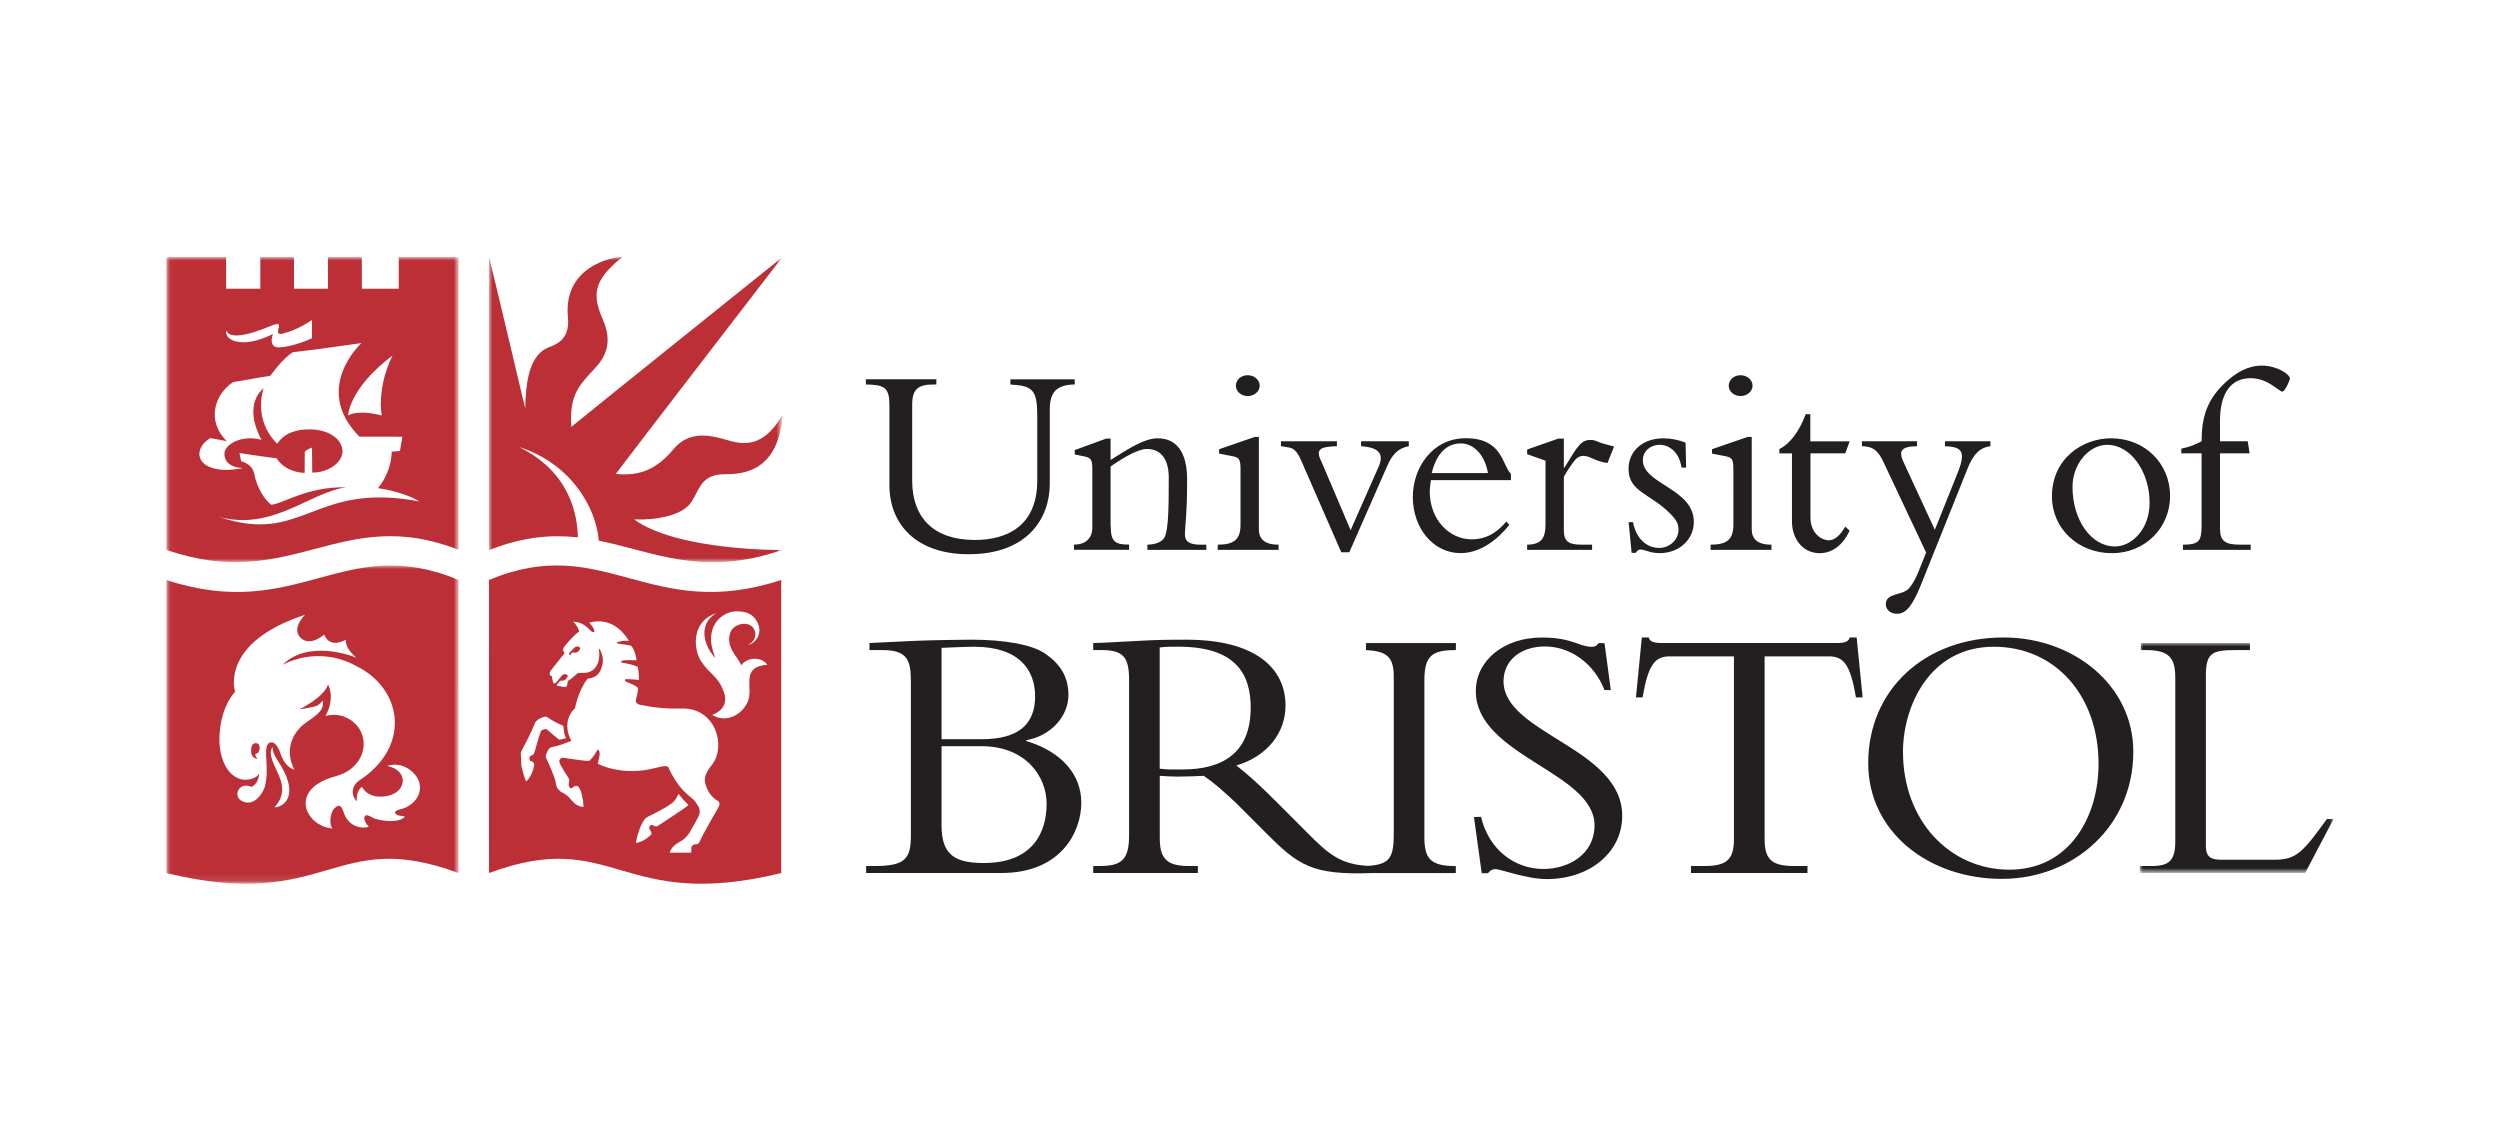 <?xml version="1.0" encoding="utf-8"?>
<!-- Generator: Adobe Illustrator 28.0.0, SVG Export Plug-In . SVG Version: 6.00 Build 0)  -->
<svg version="1.1" xmlns="http://www.w3.org/2000/svg" xmlns:xlink="http://www.w3.org/1999/xlink" x="0px" y="0px"
	 viewBox="0 0 361 164.7" style="enable-background:new 0 0 361 164.7;" xml:space="preserve">
<style type="text/css">
	.st0{fill:#231F20;}
	.st1{fill:#7F4199;}
	.st2{fill:#12294C;}
	.st3{fill:#B11F3D;}
	.st4{fill:#D92B35;}
	.st5{fill:#282425;}
	.st6{fill:#272324;}
	.st7{fill:#272323;}
	.st8{fill:#D92C35;}
	.st9{fill:#262223;}
	.st10{fill:#DA393A;}
	.st11{fill:#DB4541;}
	.st12{fill:#D92733;}
	.st13{fill:#FFF5F1;}
	.st14{fill:#DA413E;}
	.st15{fill:#D93237;}
	.st16{fill:#DA3A3B;}
	.st17{fill-rule:evenodd;clip-rule:evenodd;fill:#312783;}
	.st18{fill:#312783;}
	.st19{fill:#133759;}
	.st20{fill:none;stroke:#FFFFFF;stroke-width:0.74;}
	.st21{fill:#ACDDF7;}
	.st22{fill:#FFCF28;}
	.st23{fill:#FFFFFF;}
	.st24{fill:#E2A122;}
	.st25{fill:#E53421;}
	.st26{fill:#0097D5;}
	.st27{fill:#008A3B;}
	.st28{fill:#85BB25;}
	.st29{fill:#008D3C;}
	.st30{fill:#1B296B;}
	.st31{fill:url(#SVGID_1_);}
	.st32{fill:#2B2A29;}
	.st33{fill-rule:evenodd;clip-rule:evenodd;fill:#231F20;}
	.st34{filter:url(#Adobe_OpacityMaskFilter);}
	.st35{fill-rule:evenodd;clip-rule:evenodd;fill:#FFFFFF;}
	.st36{mask:url(#b_00000147202908081819944540000011123075591543539849_);fill-rule:evenodd;clip-rule:evenodd;fill:#231F20;}
	.st37{filter:url(#Adobe_OpacityMaskFilter_00000136410923901746563080000014459608720500231096_);}
	.st38{mask:url(#d_00000142892558725167343260000008230625351767279511_);fill-rule:evenodd;clip-rule:evenodd;fill:#BD2F37;}
	.st39{filter:url(#Adobe_OpacityMaskFilter_00000056424722957987247130000005360597173898945926_);}
	.st40{mask:url(#f_00000120547196515365468720000012795028362221060998_);fill-rule:evenodd;clip-rule:evenodd;fill:#BD2F37;}
	.st41{fill-rule:evenodd;clip-rule:evenodd;fill:#BD2F37;}
	.st42{filter:url(#Adobe_OpacityMaskFilter_00000004527260605226011600000009869221680205758128_);}
	.st43{mask:url(#h_00000049210890665865852000000008897538758084081078_);fill-rule:evenodd;clip-rule:evenodd;fill:#BD2F37;}
	.st44{fill:#006DA9;}
	.st45{fill:#C6C7C7;}
	.st46{fill:#636373;}
	.st47{fill:#252122;}
	.st48{fill:#262324;}
	.st49{fill:#252223;}
	.st50{fill:#626373;}
	.st51{fill:#2A2627;}
	.st52{fill:#2E2B2C;}
	.st53{fill:#2B2829;}
	.st54{fill:#646474;}
	.st55{fill:#646574;}
	.st56{fill:#2C2A2A;}
	.st57{fill:#666676;}
	.st58{fill:#686877;}
	.st59{fill:#6C6B7A;}
	.st60{fill:#F2F1F2;}
	.st61{fill:#D3D3D7;}
	.st62{fill:#B22526;}
	.st63{fill:#AFB4B9;}
	.st64{fill:#AFB5BA;}
	.st65{fill:#0B0B0B;}
	.st66{fill:#131212;}
	.st67{fill:#070707;}
	.st68{fill:#121212;}
	.st69{fill:#111010;}
	.st70{fill:#141313;}
	.st71{fill:#181716;}
	.st72{fill:#161515;}
	.st73{fill:#B1B6BB;}
	.st74{fill:#FBF3F2;}
	.st75{fill:#F9F5F5;}
	.st76{fill:#FBF2F1;}
	.st77{fill:#EED2D1;}
	.st78{fill:#F3E0DE;}
	.st79{fill:#F4E4E3;}
	.st80{fill:#EFD8D8;}
	.st81{fill:#EAC7C7;}
	.st82{fill:#F5EAEA;}
	.st83{fill:#F5F5F6;}
	.st84{fill:#B32627;}
	.st85{fill:#B32728;}
	.st86{fill:#B42829;}
	.st87{fill:#B83533;}
	.st88{fill:#B7302F;}
	.st89{fill:#1F1C1B;}
	.st90{fill:#F6F6F6;}
	.st91{fill:#FBFCFB;}
	.st92{fill:#C09E2E;}
	.st93{fill:#0D6E9F;}
	.st94{fill:#DD2928;}
	.st95{fill:#C09F2E;}
	.st96{fill:#116E9F;}
	.st97{fill:#DA2727;}
	.st98{fill:#372F24;}
	.st99{fill:#C3A02F;}
	.st100{fill:#090909;}
	.st101{fill:#166A92;}
	.st102{fill:#A19E9E;}
	.st103{fill:#F1F3F5;}
	.st104{fill:#F8F0ED;}
	.st105{fill:#F4F2F0;}
	.st106{fill:#E6E5E4;}
	.st107{fill:#BF2A28;}
	.st108{fill:#CA2727;}
	.st109{fill:#417AA3;}
	.st110{fill:#D64F3A;}
	.st111{fill:#D35946;}
	.st112{fill:#070808;}
	.st113{fill:#0A0A0A;}
	.st114{fill:#090808;}
	.st115{fill:#0E0E0E;}
	.st116{clip-path:url(#SVGID_00000047744058114249886810000005119628001527157666_);fill:#0091B9;}
	.st117{clip-path:url(#SVGID_00000047744058114249886810000005119628001527157666_);fill:#92278F;}
	.st118{fill:#F6F6F9;}
	.st119{fill:#293777;}
	.st120{fill:#35407D;}
	.st121{fill:#F1F2F6;}
	.st122{fill:#EFF0F4;}
	.st123{fill:#ECEDF3;}
	.st124{fill:#F3F3F7;}
	.st125{fill:#F4F3F7;}
	.st126{fill:#F5F5F8;}
	.st127{fill:#BECB30;}
	.st128{fill:#EFEFF4;}
	.st129{fill:#E7E7EE;}
	.st130{fill:#F0F1F6;}
	.st131{fill:#F9F9FB;}
	.st132{fill:#BFCC30;}
	.st133{fill:#26306D;}
	.st134{fill:#28316D;}
	.st135{fill:#27326F;}
	.st136{fill:#26306C;}
	.st137{fill:#2D3B79;}
	.st138{fill:#283877;}
	.st139{fill:#2B3A79;}
	.st140{fill:#293877;}
	.st141{fill:#283776;}
	.st142{fill:#125EA9;}
	.st143{fill:#165FA9;}
	.st144{fill:#1C60AA;}
	.st145{fill:#145FA9;}
	.st146{fill:#1B60A9;}
	.st147{fill:#1860A9;}
	.st148{fill:#195FA9;}
	.st149{fill:#2362AB;}
	.st150{fill:#0D5EA9;}
	.st151{fill:#252021;}
	.st152{fill:#242021;}
	.st153{fill:#232020;}
	.st154{fill:#242122;}
	.st155{fill:#282526;}
	.st156{fill:#EC3226;}
	.st157{fill:#FBFBFA;}
	.st158{fill:#2E2520;}
	.st159{fill:#2C2928;}
	.st160{fill:#F8E014;}
	.st161{fill:#F7DE1B;}
	.st162{fill:#F6DE19;}
	.st163{fill:#E73227;}
	.st164{fill:#0EA38A;}
	.st165{fill:#0BA48B;}
	.st166{fill:#0FA289;}
	.st167{fill:#FBDF14;}
	.st168{fill:#16233D;}
	.st169{fill:url(#SVGID_00000150068455127252044420000017210042157407893950_);}
	.st170{fill:url(#SVGID_00000172429948198208687160000018234948859268546721_);}
	.st171{fill:#0769AE;}
	.st172{fill:#D0CEB0;}
	.st173{fill:#A67941;}
	.st174{fill:#A21E22;}
	.st175{fill:#D21F2F;}
	.st176{fill:#E9E8DE;}
	.st177{fill:#563D3D;}
	.st178{fill:#771113;}
	.st179{fill:#004B6A;}
	.st180{clip-path:url(#SVGID_00000069394582935702516040000012890044713093683078_);}
	.st181{clip-path:url(#SVGID_00000044166386324249748260000001210322653410717868_);fill:#8E6D6A;}
	.st182{fill:none;stroke:#E1087F;stroke-width:0.218;stroke-miterlimit:10;}
	.st183{opacity:0.5;}
	.st184{clip-path:url(#SVGID_00000090291158324480575740000013346176957897002163_);}
	.st185{clip-path:url(#SVGID_00000040573760274574012040000007364879966169176738_);fill:#80252F;}
	.st186{fill:#D1AC61;}
	.st187{fill:none;stroke:#D1AC61;stroke-width:0.871;stroke-miterlimit:10;}
	.st188{clip-path:url(#SVGID_00000168098996559471252660000009630826954297928602_);}
	.st189{clip-path:url(#SVGID_00000015341669391325336610000007933238758450234784_);fill:#80252F;}
	.st190{fill:#D1685A;}
	.st191{clip-path:url(#SVGID_00000108296293009213682280000014877853914405106598_);}
	.st192{clip-path:url(#SVGID_00000043451977831250754520000002509238899737339568_);fill:#80252F;}
	.st193{fill:#173939;}
	.st194{fill:#2F3331;}
	.st195{fill:#64757D;}
	.st196{fill:#E2E3E1;}
	.st197{fill:#7E5B48;}
	.st198{fill:#A57A54;}
	.st199{fill:#ECE3E2;}
	.st200{fill:#3E3C33;}
	.st201{fill:#CC9280;}
	.st202{fill:#733B3C;}
	.st203{fill:#F7EBE7;}
	.st204{fill:#F6E8E5;}
	.st205{fill:#5C3826;}
	.st206{fill:#D0B790;}
	.st207{fill:#93594A;}
	.st208{fill:none;}
	.st209{fill:#B4A69F;}
	.st210{fill:#996C43;}
	.st211{fill:#B58F42;}
	.st212{fill:#F6DDB2;}
	.st213{fill:#008254;}
	.st214{fill:#006B48;}
	.st215{fill:#B78D71;}
	.st216{fill:#E1D080;}
	.st217{fill:#E1C170;}
	.st218{fill:#A1783F;}
	.st219{fill:#231715;}
	.st220{fill:#6A4C43;}
	.st221{fill:#B6B588;}
	.st222{fill:#E5D663;}
	.st223{fill:#F8EE95;}
	.st224{fill:#97663F;}
	.st225{fill:#77624F;}
	.st226{fill:#B4C6C0;}
	.st227{fill:#565E64;}
	.st228{fill:#D5D9D5;}
	.st229{fill:#A1A792;}
	.st230{fill:#AEA278;}
	.st231{fill:#576868;}
	.st232{fill:#6F929A;}
	.st233{fill:#173636;}
	.st234{fill:#EFEEED;}
	.st235{fill:#36403D;}
	.st236{fill:#A2393A;}
	.st237{fill:#CEBB7C;}
	.st238{fill:#E7E2C9;}
	.st239{fill:#71573A;}
	.st240{fill:#9A753D;}
	.st241{fill:#C39892;}
	.st242{fill:#C8A59C;}
	.st243{fill:#97615F;}
	.st244{fill:#BB8989;}
	.st245{fill:#68736D;}
	.st246{fill:#EAEDE8;}
	.st247{fill:#6C7E81;}
	.st248{fill:#ABBBB4;}
	.st249{fill:#0181BE;}
	.st250{fill:#056DB4;}
	.st251{fill:#8EB7CD;}
	.st252{fill:#C6E0EC;}
	.st253{fill:#BF782A;}
	.st254{fill:#4F424D;}
	.st255{fill:#74687E;}
	.st256{fill:#9C979C;}
	.st257{fill:#7E5A37;}
	.st258{fill:#0C5FAB;}
	.st259{fill:#213C75;}
	.st260{fill:#3177AB;}
	.st261{fill:#988161;}
	.st262{fill:#922F6C;}
	.st263{fill:#BE82A6;}
	.st264{fill:#656768;}
	.st265{fill:#083E62;}
	.st266{fill:#932F6C;}
	.st267{fill:#AD628F;}
	.st268{fill:#31006B;}
	.st269{fill:#3A4147;}
	.st270{fill:#002D55;}
	.st271{fill:#252C6A;}
	.st272{fill:#46C1BE;}
	.st273{fill:#333132;}
	.st274{fill:#0A0B0B;}
	.st275{fill:#161616;}
	.st276{fill:#0D0E0E;}
	.st277{fill:#0B0C0C;}
	.st278{fill:#0F0F10;}
	.st279{fill:#100F0F;}
	.st280{fill:#131413;}
	.st281{fill:#EFEDED;}
	.st282{fill:#D23B27;}
	.st283{fill:#1863A3;}
	.st284{fill:#1361A4;}
	.st285{fill:#E5D485;}
	.st286{fill:#DECE88;}
	.st287{fill:#959CB3;}
	.st288{fill:#E4D283;}
	.st289{fill:#E0CE85;}
	.st290{fill:#E1D286;}
	.st291{fill:#1A91D0;}
	.st292{fill:#381435;}
	.st293{fill:#612262;}
	.st294{fill:#632463;}
	.st295{fill:#0C7FA8;}
	.st296{fill:#535659;}
	.st297{fill:#535658;}
	.st298{fill:#56595A;}
	.st299{fill:#525557;}
	.st300{fill:#545759;}
	.st301{fill:#57585B;}
	.st302{fill:#5A5B5D;}
	.st303{fill:#015FBB;}
	.st304{fill:#3E5BC6;}
	.st305{fill:#5D6972;}
	.st306{fill:#BA2632;}
	.st307{fill:#BA2532;}
	.st308{fill:#5E6973;}
	.st309{fill:#5E6B76;}
	.st310{fill:#5F6B74;}
	.st311{fill:#F4F2F1;}
	.st312{fill:#F9F2F3;}
	.st313{fill:#F9F1F1;}
	.st314{fill:#F9F0EF;}
	.st315{fill:#F2EDEC;}
	.st316{fill:#EDE2E2;}
	.st317{fill:#F1EAE9;}
	.st318{fill:#BA2533;}
	.st319{fill:#232F60;}
	.st320{fill:#000F4D;}
	.st321{fill:#203232;}
	.st322{fill:#B39250;}
	.st323{fill:#1D3762;}
	.st324{fill:#B49554;}
	.st325{fill:#D9CAAB;}
	.st326{fill:#E2DCCA;}
	.st327{fill:#B39351;}
	.st328{fill:#1E3662;}
	.st329{fill:#1F3662;}
	.st330{fill:#223764;}
	.st331{fill:#B39253;}
	.st332{fill:#243B67;}
	.st333{fill:#E1D7C1;}
	.st334{fill:#BFBECA;}
	.st335{fill:#FFF8F3;}
	.st336{fill:#9C9BB0;}
	.st337{fill:#19385E;}
	.st338{fill:#18365C;}
	.st339{fill:#B7263C;}
	.st340{fill:#17365C;}
	.st341{fill:#15365B;}
	.st342{fill:#19385D;}
	.st343{fill:#B7243F;}
	.st344{fill:#1A3A5E;}
	.st345{fill:#BC384C;}
	.st346{fill:#1E3F63;}
	.st347{fill:#264467;}
	.st348{fill:#2F5172;}
	.st349{fill:#E52353;}
	.st350{fill:#211F1D;}
	.st351{fill:#282725;}
	.st352{fill:#262523;}
	.st353{fill:#2B2A28;}
	.st354{fill:#252422;}
	.st355{fill:#E02426;}
	.st356{fill:#5690CB;}
	.st357{fill:#BD7129;}
	.st358{fill:#BD732B;}
	.st359{fill:#E09E25;}
	.st360{fill:#D38C28;}
	.st361{fill:#F7BF15;}
	.st362{fill:#C37B33;}
	.st363{fill:#EBAD1F;}
	.st364{fill:#C27829;}
	.st365{fill:#F5BD17;}
	.st366{fill:#B55227;}
	.st367{fill:#B02E24;}
	.st368{fill:#205697;}
	.st369{fill:#F6F5F4;}
	.st370{fill:#CD8529;}
	.st371{fill:#F8F8F7;}
	.st372{fill:#C88029;}
	.st373{fill:#DDDDDC;}
	.st374{fill:#C3C2C2;}
	.st375{fill:#363635;}
	.st376{fill:#D2D2D2;}
	.st377{fill:#EDEDED;}
	.st378{fill:#CCCBCB;}
	.st379{fill:#2C2C6F;}
	.st380{fill:#2D2D6F;}
	.st381{fill:#EC3427;}
	.st382{fill:#ED3828;}
	.st383{fill:#2E2E70;}
	.st384{fill:#ED3B29;}
	.st385{fill:#ED3928;}
	.st386{fill:#EC3728;}
	.st387{fill:url(#SVGID_00000090273444041066921120000003249455978144128679_);}
	.st388{fill:url(#SVGID_00000102535543121842661230000011804214477830112944_);}
	.st389{fill:url(#SVGID_00000139291870134937574100000015028539629402033587_);}
	.st390{fill:url(#SVGID_00000169536350886640059800000004298747080037797266_);}
	.st391{fill:url(#SVGID_00000139285169520976290770000018247446227284967338_);}
	.st392{fill:url(#SVGID_00000133521104710433836630000012507957590021289129_);}
	.st393{fill:url(#SVGID_00000165940997986164660640000000914239873222171321_);}
	.st394{fill:url(#SVGID_00000109004531000898841360000010373385321058731937_);}
	.st395{fill:url(#SVGID_00000029726012220720432270000017637721825576294546_);}
	.st396{fill:url(#SVGID_00000154395008350032060200000007369799248564190377_);}
	.st397{fill:url(#SVGID_00000113331622457679198980000016770894461272527509_);}
	.st398{fill:url(#SVGID_00000038398990570964031120000005547205709382682781_);}
	.st399{fill:url(#SVGID_00000040564915005208078080000005601970194187125948_);}
	.st400{fill:url(#SVGID_00000077319138633409451420000009937869298058504875_);}
	.st401{fill:url(#SVGID_00000181805184646849025330000011755938101485644213_);}
	.st402{fill:url(#SVGID_00000097470491113085836940000007158956898732405944_);}
	.st403{fill:url(#SVGID_00000137128520809654436250000007277934198294375359_);}
	.st404{fill:url(#SVGID_00000098936957692994790200000007246411398799154610_);}
	.st405{fill:url(#SVGID_00000048491698173227745780000015292532471802353850_);}
	.st406{fill:url(#SVGID_00000168817197026289577150000006422225877245437315_);}
	.st407{fill:url(#SVGID_00000083069147491756574940000001043879391711420094_);}
	.st408{fill:url(#SVGID_00000020385050027639703870000014602635765915176580_);}
	.st409{fill:#3B3536;}
	.st410{fill:#292525;}
	.st411{fill:#2F2A2B;}
	.st412{fill:#332E2E;}
	.st413{fill:#2B2728;}
	.st414{fill:#F6F5F5;}
	.st415{fill:#F5F4F4;}
	.st416{fill:#3178BB;}
	.st417{fill:#2E2C2D;}
	.st418{fill:#292627;}
	.st419{fill:#2D2B2C;}
	.st420{fill:#2C292A;}
	.st421{fill:#323031;}
	.st422{fill:#312F30;}
	.st423{fill:#333133;}
	.st424{fill:#302D2F;}
	.st425{fill:#3B3A3C;}
	.st426{fill:#FBFBFB;}
	.st427{fill:#E12728;}
	.st428{fill:#1F1D1D;}
	.st429{fill:#1E1C1C;}
	.st430{fill:#222020;}
	.st431{fill:#232222;}
	.st432{fill:#0A0A09;}
	.st433{fill:#686564;}
	.st434{fill:#1A1918;}
	.st435{fill:#181717;}
	.st436{fill:#201F1F;}
	.st437{fill:#1C1B1B;}
	.st438{fill:#1B1919;}
	.st439{fill:#201E1E;}
	.st440{fill:#151414;}
	.st441{fill:#2A2828;}
	.st442{fill:#FBF2F0;}
	.st443{fill:#FBF1F0;}
	.st444{fill:#FAECE9;}
	.st445{fill:#FBF0ED;}
	.st446{fill:#E1312D;}
	.st447{fill:#163C65;}
	.st448{fill:#173C65;}
	.st449{fill:#535F80;}
	.st450{fill:#7E87A2;}
	.st451{fill:#9DA0B5;}
	.st452{fill:#183D66;}
	.st453{fill:#183C65;}
	.st454{fill:#143C65;}
	.st455{fill:#193D66;}
	.st456{fill:#173D65;}
	.st457{fill:#FBF9FA;}
	.st458{fill:#FBFCFF;}
	.st459{fill:#D92238;}
	.st460{fill:#D92237;}
	.st461{fill:#D92338;}
	.st462{fill:#FCF1EF;}
	.st463{fill:#FAEDEA;}
	.st464{fill:#E12226;}
	.st465{fill:#E12527;}
	.st466{fill:#E12427;}
	.st467{fill:#E02026;}
	.st468{fill:#E02828;}
	.st469{fill:#FFF9F8;}
	.st470{fill:#FFF5F3;}
	.st471{fill:#FFF4F1;}
	.st472{fill:#FFF6F3;}
	.st473{fill:#FFF2ED;}
	.st474{fill:#FCE6E0;}
	.st475{fill:#E1332D;}
	.st476{fill:#F9DBD2;}
	.st477{fill:#FAE2DA;}
	.st478{fill:#F9D7CB;}
	.st479{fill:#FCEFEA;}
	.st480{fill:#F4B4AD;}
	.st481{fill:#E02B2A;}
	.st482{fill:#E13B32;}
	.st483{fill:#E13630;}
	.st484{fill:#EC7B7B;}
	.st485{fill:#722A79;}
	.st486{fill:#722B79;}
	.st487{fill:#AB96AE;}
	.st488{fill:#AC97AE;}
	.st489{fill:#AB97AE;}
	.st490{fill:#742E7A;}
	.st491{fill:#732F7A;}
	.st492{fill:#75327C;}
	.st493{fill:#FBF9FB;}
	.st494{fill:#F9F6F9;}
	.st495{fill:#F9F7FA;}
	.st496{fill:#FBF8FA;}
	.st497{fill:#F7F4F8;}
	.st498{fill:#E92625;}
	.st499{fill:#200806;}
	.st500{fill:#1D1D1D;}
	.st501{fill:#F6E215;}
	.st502{fill:#D24026;}
	.st503{fill:#ED3A24;}
	.st504{fill:#EE4923;}
	.st505{fill:#471211;}
	.st506{fill:#EF5822;}
	.st507{fill:#F06822;}
	.st508{fill:#5D0E0D;}
	.st509{fill:#F58B1E;}
	.st510{fill:#FBB813;}
	.st511{fill:#341110;}
	.st512{fill:#F7D90F;}
	.st513{fill:#CA2126;}
	.st514{fill:#981B1E;}
	.st515{fill:#F38020;}
	.st516{fill:#FAB016;}
	.st517{fill:#D52126;}
	.st518{fill:#F8A01B;}
	.st519{fill:#89191A;}
	.st520{fill:#B92025;}
	.st521{fill:#F9CA0F;}
	.st522{fill:#F17321;}
	.st523{fill:#A51E22;}
	.st524{fill:#751213;}
	.st525{fill:#F6961D;}
	.st526{fill:#E05C25;}
	.st527{fill:#28266B;}
	.st528{fill:#EC282B;}
	.st529{fill:#F8F7F9;}
	.st530{fill:#F7F7FA;}
	.st531{fill:#F6F6FA;}
	.st532{fill:#F5F4F7;}
	.st533{fill:#F8F8FB;}
	.st534{fill:#F1F1F5;}
	.st535{fill:#F2F2F7;}
	.st536{fill:#EFEEF3;}
	.st537{fill:#F1F0F5;}
	.st538{fill:#ECEBF2;}
	.st539{fill:#211C58;}
	.st540{fill:#1F1A51;}
	.st541{fill:#1E184F;}
	.st542{fill:#FFF6F5;}
	.st543{fill:#29266B;}
	.st544{fill:#2B296D;}
	.st545{fill:#EC2A2C;}
	.st546{fill:#EC2B2D;}
	.st547{fill:#FFF8F7;}
	.st548{fill:#E75253;}
	.st549{fill:#E33C3A;}
	.st550{fill:#EA4343;}
	.st551{fill:#E24748;}
	.st552{fill:#EB1C24;}
	.st553{fill:#3C3C3E;}
	.st554{fill:#3D3D3F;}
	.st555{fill:#404042;}
	.st556{fill:#3E3E40;}
	.st557{fill:#3F3E40;}
	.st558{fill:#3B3B3D;}
	.st559{fill:#3B3C3D;}
	.st560{fill:#444445;}
	.st561{fill:#393A3C;}
	.st562{fill:#3C3C3D;}
	.st563{fill:#3A3A3C;}
	.st564{fill:#4F4E4F;}
	.st565{fill:#3A3B3D;}
	.st566{fill:#38383A;}
	.st567{fill:#1A170F;}
	.st568{fill:#050505;}
	.st569{fill:#9D9EA2;}
	.st570{fill:#F38667;}
	.st571{fill:#D29F2B;}
	.st572{fill:#6F7074;}
	.st573{fill:#8D5540;}
	.st574{fill:#E2BD71;}
	.st575{fill:#ECD5A3;}
	.st576{fill:#EED8AB;}
	.st577{fill:#EACC8F;}
	.st578{fill:#9F8340;}
	.st579{fill:#E7C785;}
	.st580{fill:#E4C27D;}
	.st581{fill:#EACD94;}
	.st582{fill:#DFB65E;}
	.st583{fill:#CC9B2A;}
	.st584{fill:#D9AB42;}
	.st585{fill:#DCBB7A;}
	.st586{fill:#221D17;}
	.st587{fill:#B0B1B4;}
	.st588{fill:#F5EBD2;}
	.st589{fill:#E8E8E7;}
	.st590{fill:#BABBBF;}
	.st591{fill:#E85637;}
	.st592{fill:#848588;}
	.st593{fill:#ED373F;}
	.st594{fill:#1465A0;}
	.st595{fill:#1866A1;}
	.st596{fill:#1065A0;}
	.st597{fill:#0D65A0;}
	.st598{fill:#1265A0;}
	.st599{fill:#1B66A1;}
	.st600{fill:#1966A1;}
	.st601{fill:#1666A1;}
	.st602{fill:#2D357A;}
	.st603{fill:#B1862E;}
	.st604{fill:#363E7E;}
	.st605{fill:#333C7D;}
	.st606{fill:#A78238;}
	.st607{fill:#2F387A;}
	.st608{fill:#A27B2F;}
	.st609{fill:#343C80;}
	.st610{fill:#2D337E;}
	.st611{fill:#3B4480;}
	.st612{fill:#394284;}
	.st613{fill:#2B3474;}
	.st614{fill:#4E568C;}
	.st615{fill:#2F3780;}
	.st616{fill:#313876;}
	.st617{fill:#565E9A;}
	.st618{fill:#5E638E;}
	.st619{fill:#BB9D5D;}
	.st620{fill:#F4F3F5;}
	.st621{fill:#EDEDF0;}
	.st622{fill:#E4E3E6;}
	.st623{fill:#A7A4BF;}
	.st624{fill:#C7C8D7;}
	.st625{fill:#3D4273;}
	.st626{fill:#8D8AB3;}
	.st627{fill:#2C3380;}
	.st628{fill:#303650;}
	.st629{fill:#F9F9F9;}
	.st630{fill:#525455;}
	.st631{fill:#B1B2B1;}
	.st632{fill:#4FAF49;}
	.st633{fill:#55B04B;}
	.st634{fill:#4FAD48;}
	.st635{fill:#6FB55F;}
	.st636{fill:#66B65B;}
	.st637{fill:#50AF4A;}
	.st638{fill:#51AF49;}
	.st639{fill:#52B04A;}
	.st640{fill:#51AF4A;}
	.st641{fill:#52AF4A;}
	.st642{fill:#7FC077;}
	.st643{fill:#61B254;}
	.st644{fill:#59B14F;}
	.st645{fill:#58B14E;}
	.st646{fill:#C64128;}
	.st647{fill:#C64228;}
	.st648{fill:#0A243E;}
	.st649{fill:#0F2640;}
	.st650{fill:#0E253F;}
	.st651{fill:#0C253F;}
	.st652{fill:#0D263F;}
	.st653{fill:#102740;}
	.st654{fill:#112740;}
	.st655{fill:#122841;}
	.st656{fill:#132841;}
	.st657{fill:#3B444D;}
	.st658{fill:#3A434C;}
	.st659{fill:#39424B;}
	.st660{fill:#404750;}
	.st661{fill:#404851;}
	.st662{fill:#424951;}
	.st663{fill:#454C55;}
	.st664{fill:#3F4750;}
	.st665{fill:#414951;}
	.st666{fill:#434A52;}
	.st667{fill:#F0EFEF;}
	.st668{fill:#F1F0F1;}
	.st669{fill:#464D56;}
	.st670{fill:#221A18;}
	.st671{fill:#AD2581;}
	.st672{fill:#F8F8F8;}
	.st673{fill:#E31F24;}
	.st674{fill:#AA2480;}
	.st675{fill:#E6CE1B;}
	.st676{fill:#E01F24;}
	.st677{fill:#7E7E7E;}
	.st678{fill:#F2F1F1;}
	.st679{fill:#374C9B;}
	.st680{fill:#ECEBEA;}
	.st681{fill:#E8D019;}
	.st682{fill:#2A051F;}
	.st683{fill:#E3E2E2;}
	.st684{fill:#A6247E;}
	.st685{fill:#D91F24;}
	.st686{fill:#0E8944;}
	.st687{fill:#E1CA1D;}
	.st688{fill:#DBC623;}
	.st689{fill:#393513;}
	.st690{fill:#382726;}
	.st691{fill:#CBB829;}
	.st692{fill:#9E2378;}
	.st693{fill:#CFCFCE;}
	.st694{fill:#3D3E3E;}
	.st695{fill:#323333;}
	.st696{fill:#272010;}
	.st697{fill:#370800;}
	.st698{fill:#F4F4F4;}
	.st699{fill:#222223;}
	.st700{fill:#100E0E;}
	.st701{fill:#2E2E2F;}
	.st702{fill:#171616;}
	.st703{fill:#4D4D4F;}
	.st704{fill:#39393A;}
	.st705{fill:#666769;}
	.st706{fill:#B8BABA;}
	.st707{fill:#808183;}
	.st708{fill:#444446;}
	.st709{fill:#626365;}
	.st710{fill:#6C6D6F;}
	.st711{fill:#909293;}
	.st712{fill:#9A9C9D;}
	.st713{fill:#545355;}
	.st714{fill:#D9DADA;}
	.st715{fill:#7C7D7E;}
	.st716{fill:#757678;}
	.st717{fill:#5B5B5D;}
	.st718{fill:#87898A;}
	.st719{fill:#E0E0E0;}
	.st720{fill:#AEB0B1;}
	.st721{fill:#CACBCC;}
	.st722{fill:#A2A4A6;}
	.st723{fill:#D1D2D2;}
	.st724{fill:#E8E8E8;}
	.st725{fill:#EFEEEE;}
	.st726{fill:#C2C3C4;}
	.st727{fill:#113E5E;}
	.st728{fill:#1E9CD7;}
	.st729{fill:#123E5E;}
	.st730{fill:#184060;}
	.st731{fill:#244564;}
	.st732{fill:#2B4968;}
	.st733{fill:#304B6A;}
	.st734{fill:#284766;}
	.st735{fill:#435774;}
	.st736{fill:#50607C;}
	.st737{fill:#364E6D;}
	.st738{fill:#3C5270;}
	.st739{fill:#EEEEF1;}
	.st740{fill:#F6F5F7;}
	.st741{fill:#009D6E;}
	.st742{fill:#0E3836;}
	.st743{fill:#113936;}
	.st744{fill:#123937;}
	.st745{fill:#0F3836;}
	.st746{fill:#109F71;}
	.st747{fill:#113937;}
	.st748{fill:#0A9F70;}
	.st749{fill:#143A38;}
	.st750{fill:#14A072;}
	.st751{fill:#133A37;}
	.st752{fill:#0D3835;}
	.st753{fill:#FFC40A;}
	.st754{fill:#DA1F32;}
	.st755{fill:none;stroke:#FFFFFF;stroke-width:0.139;stroke-miterlimit:3.864;}
	.st756{fill:none;stroke:#FFFFFF;stroke-width:0.039;stroke-miterlimit:3.864;}
	.st757{fill:#232F65;}
	.st758{fill-rule:evenodd;clip-rule:evenodd;fill:#232F65;}
	.st759{fill-rule:evenodd;clip-rule:evenodd;fill:#FAB023;}
	.st760{fill:#612466;}
	.st761{fill:#211E1F;}
	.st762{fill:#642972;}
	.st763{fill:#CD2027;}
	.st764{fill:#221F1F;}
	.st765{fill:#F3C719;}
	.st766{fill:#A8AAAC;}
	.st767{fill:#067FAE;}
	.st768{fill:#BB2126;}
	.st769{fill:#E2087E;}
	.st770{fill:#7E2988;}
	.st771{fill:#C21E5C;}
	.st772{fill:#ED2F23;}
	.st773{fill-rule:evenodd;clip-rule:evenodd;fill:#942130;}
	.st774{fill-rule:evenodd;clip-rule:evenodd;fill:#F6FBFD;}
	.st775{fill:#1D1D1B;}
	.st776{fill:#E5263F;}
	.st777{fill:#002147;}
	.st778{fill:#A01C31;}
	.st779{fill:#D4942B;}
	.st780{fill-rule:evenodd;clip-rule:evenodd;}
	.st781{fill:#C82127;}
	.st782{fill:#F5C912;}
	.st783{fill:#B2B2B2;}
	.st784{fill:#CC353A;}
	.st785{fill:#232743;}
	.st786{fill:#212740;}
	.st787{fill:none;stroke:#231F20;stroke-miterlimit:10;}
	.st788{fill:#1E1B1A;}
	.st789{fill:#F5B219;}
	.st790{fill:#B7212C;}
	.st791{fill:#F1B11A;}
	.st792{fill:#B5212C;}
	.st793{fill:#31200A;}
	.st794{fill:#EFAF1B;}
	.st795{fill:#EEAD1D;}
	.st796{fill:#2F281A;}
	.st797{fill:#342C1A;}
	.st798{fill:#EAE8E8;}
	.st799{fill:#DDDCDB;}
	.st800{fill:#222120;}
	.st801{fill:#3B3C3C;}
	.st802{fill:#D59B22;}
	.st803{fill:#B3202B;}
	.st804{fill:#311509;}
	.st805{fill:#271206;}
	.st806{fill:#AC202A;}
	.st807{fill:#39180B;}
	.st808{fill:#462612;}
	.st809{fill:#E7A81F;}
	.st810{fill:#543F16;}
	.st811{fill:#01043B;}
	.st812{fill:#FFFAF8;}
	.st813{fill:#FFF9F6;}
	.st814{fill:#FFF8F6;}
	.st815{fill:#FBF3F0;}
	.st816{fill:#FBEEEB;}
	.st817{fill:#FBF1EF;}
	.st818{fill:#FFFBF9;}
	.st819{fill:#F9F1ED;}
	.st820{fill:#FBF1ED;}
	.st821{fill:#F9EBE8;}
	.st822{fill:#F9F0ED;}
	.st823{fill:#FBF1EE;}
	.st824{fill:#FBF6F4;}
	.st825{fill:#F9EEEB;}
	.st826{fill:#FBF7F5;}
	.st827{fill:#FAECE8;}
	.st828{fill:#FBF3F1;}
	.st829{fill:#FCEDEB;}
	.st830{fill:#E12A2A;}
	.st831{fill:#E12B2B;}
	.st832{fill:#E12327;}
	.st833{fill:#E12528;}
	.st834{fill:#E22F2F;}
	.st835{fill:#003B4A;}
	.st836{fill:#E30613;}
	.st837{fill:#003DA6;}
	.st838{fill:#130F3D;}
	.st839{fill:#005192;}
	.st840{fill:#CE0E2D;}
	.st841{fill:#2D2A26;}
	.st842{fill:#D82D2E;}
	.st843{fill:#542360;}
	.st844{fill:#292644;}
	.st845{clip-path:url(#SVGID_00000112612137241099031480000016499568016476612000_);}
	.st846{clip-path:url(#SVGID_00000088094793410476455540000007537219475131569322_);fill:#231F20;}
	.st847{fill:#EC3225;}
	.st848{fill:#22205F;}
	.st849{fill-rule:evenodd;clip-rule:evenodd;fill:#22205F;}
	.st850{clip-path:url(#SVGID_00000056406596473948938520000007346704315085495979_);}
	.st851{fill:#D63A4A;}
	.st852{fill:#F37021;}
	.st853{fill:#1C2B39;}
	.st854{clip-path:url(#SVGID_00000130647545660830485850000009202460169384467119_);fill:#FFFFFF;}
	.st855{clip-path:url(#SVGID_00000137111051537978060860000017756639447093495231_);fill:#FFFFFF;}
	.st856{fill:#224492;}
	.st857{fill:#234593;}
	.st858{fill:#322A29;}
	.st859{fill:#244694;}
	.st860{fill:#7185BB;}
	.st861{fill:#EB2A26;}
	.st862{fill:#21428D;}
	.st863{fill:#F1A933;}
	.st864{fill:#E72A26;}
	.st865{fill:#F2F0F0;}
	.st866{fill:#F7D0C1;}
	.st867{fill:#4B4748;}
	.st868{fill:#CFCBCB;}
	.st869{fill:#A1A1A1;}
	.st870{fill:#DEDCDC;}
	.st871{fill:#80AD3F;}
	.st872{fill:#DC9A32;}
	.st873{fill:#65863E;}
	.st874{fill:#494A58;}
	.st875{fill:#DC2B27;}
	.st876{fill:#7A372F;}
	.st877{fill:#97743C;}
	.st878{fill:#807E7E;}
	.st879{fill:#686666;}
	.st880{fill:#253D7E;}
	.st881{fill:#30337E;}
	.st882{fill:#2CA8E0;}
	.st883{fill:#01A44E;}
	.st884{fill:#FAEC21;}
	.st885{fill:#EA2027;}
	.st886{fill:#704B9C;}
</style>
<g id="Layer_2">
</g>
<g id="Layer_1">
	<g>
		<path class="st33" d="M135.96,107.75h5.77c6.25,0,9.4,4.22,9.4,8.33c0,4.16-2.03,8.54-9.08,8.54c-4.49,0-6.09-1.44-6.09-5.5
			V107.75L135.96,107.75z M131.53,120.67c0,3.37-0.85,4.38-5.23,4.38h-1.23v1.01h19.54c8.6,0,11.53-5.93,11.53-10.14
			c0-4.16-2.94-7.42-7.95-8.92v-0.11c3.58-0.64,6.09-3.47,6.09-6.51c0-2.56-1.07-4.38-3.26-5.93c-1.92-1.39-6.03-2.08-10.73-2.08
			c-1.02,0-5.07,0.05-8.01,0.16c-1.55,0.05-5.23,0.27-6.73,0.32v1.02h1.87c3.74,0,4.11,1.6,4.11,4.64V120.67z M135.96,93.55
			c1.33-0.05,3.53-0.16,4.7-0.16c6.57,0,8.81,3.42,8.81,7.16c0,4.16-2.56,6.19-7.69,6.19h-5.82V93.55L135.96,93.55z M170.77,111.11
			c-1.23,0-2.03,0.05-3.31-0.11V93.49c0.96-0.11,1.65-0.11,2.67-0.11c8.23,0,10.47,3.85,10.47,8.81
			C180.6,108.6,176.7,111.11,170.77,111.11 M210.23,93.87v-1.01h-12.98v1.01c2.99,0.16,4.01,0.96,4.01,3.84v22.75
			c0,3.47-0.66,4.37-3.72,4.57c-4.07-0.21-5.8-1.81-8.72-4.73l-4.21-4.22c-2.51-2.51-4.11-4.01-6.08-5.55
			c4.38-1.28,7.1-4.65,7.1-8.65c0-5.45-4.43-9.51-14.31-9.51c-3.47,0-4.54,0.05-6.73,0.16c-2.19,0.1-5.45,0.32-6.73,0.32v1.02h1.18
			c3.1,0,4,0.96,4,4.27v22.48c0,3.58-1.12,4.43-4.27,4.43h-0.91v1.01h15.11v-1.01h-1.23c-2.99,0-4.27-0.8-4.27-4v-9.02
			c0.85,0.05,1.55,0.11,2.72,0.11c1.44,0,2.3-0.06,3.63-0.11c1.28,0.86,3.15,2.4,5.5,4.75l3.52,3.53c4.62,4.62,6.59,6.08,15.28,5.76
			h12.1v-1.01c-3.68,0-4.54-1.07-4.54-4.22V98.19C205.69,94.62,206.86,93.87,210.23,93.87 M213.86,117.95
			c1.12,4.75,4.86,7.53,9.02,7.53c3.58,0,7.37-2.08,7.37-6.3c0-7.69-17.14-10.04-17.14-19.38c0-4.43,4.06-7.74,9.51-7.74
			c4.48,0,5.39,1.34,7.26,1.34c0.43,0,0.64-0.11,0.96-0.53h0.85l0.91,6.78h-0.91c-1.5-3.84-4.91-6.3-8.6-6.3
			c-3.52,0-5.98,2.03-5.98,5.02c0,7.58,17.14,9.61,17.14,19.44c0,5.23-4.65,9.13-10.89,9.13c-2.94,0-6.67-1.44-7.42-1.44
			c-0.48,0-0.86,0.27-1.07,0.59h-0.91l-1.12-8.11L213.86,117.95 M254.81,121.15c0,2.88,0.96,3.9,4.22,3.9H261v1.01h-16.82v-1.01
			h1.98c3.26,0,4.22-1.01,4.22-3.9V94.78h-9.29c-2.13,0-3.1,1.23-3.9,5.92h-0.96l0.85-8.65h1.01c0.06,0.32,0.27,0.54,0.59,0.64
			c0.32,0.11,0.69,0.16,1.07,0.16h25.68c0.75,0,1.55-0.16,1.66-0.8h1.01l0.86,8.65H268c-0.8-4.7-1.76-5.92-3.9-5.92h-9.29
			L254.81,121.15 M308.05,108.55c0-9.61-8.65-16.5-18.74-16.5c-11.37,0-19.54,7.53-19.54,18.15c0,9.99,8.81,16.71,19.28,16.71
			C299.4,126.92,308.05,119.34,308.05,108.55 M303.03,110.31c0,7.58-4.16,15.27-12.86,15.27c-8.6,0-15.38-7.04-15.38-17.03
			c0-6.41,3.73-15.16,13.13-15.16C296.73,93.39,303.03,100.38,303.03,110.31"/>
		<g transform="translate(494 96.042)">
			<defs>
				<filter id="Adobe_OpacityMaskFilter" filterUnits="userSpaceOnUse" x="-185.01" y="-3.19" width="27.98" height="33.21">
					<feColorMatrix  type="matrix" values="1 0 0 0 0  0 1 0 0 0  0 0 1 0 0  0 0 0 1 0"/>
				</filter>
			</defs>
			
				<mask maskUnits="userSpaceOnUse" x="-185.01" y="-3.19" width="27.98" height="33.21" id="b_00000147202908081819944540000011123075591543539849_">
				<g class="st34">
					<path id="a_00000176760565434687115220000015233857875765175714_" class="st35" d="M-157.03-3.19v33.21h-27.98V-3.19H-157.03z"
						/>
				</g>
			</mask>
			<path class="st36" d="M-161.14,30.02h-23.87v-1.01h1.76c2.46,0,3.36-0.8,3.36-3.53V1.83c0-2.83-0.85-4-4.22-4h-0.75v-1.01h15.75
				v1.01h-1.98c-3.47,0-4.38,0.37-4.38,3.68v24.61c0,1.44,0.59,1.98,2.14,1.98h7.85c3.15,0,4.11-1.23,7.48-5.87h0.96L-161.14,30.02"
				/>
		</g>
		<g transform="translate(80 -.958)">
			<defs>
				
					<filter id="Adobe_OpacityMaskFilter_00000036237317968697782910000002934732109604808884_" filterUnits="userSpaceOnUse" x="-9.38" y="38.04" width="42.38" height="44.09">
					<feColorMatrix  type="matrix" values="1 0 0 0 0  0 1 0 0 0  0 0 1 0 0  0 0 0 1 0"/>
				</filter>
			</defs>
			
				<mask maskUnits="userSpaceOnUse" x="-9.38" y="38.04" width="42.38" height="44.09" id="d_00000142892558725167343260000008230625351767279511_">
				<g style="filter:url(#Adobe_OpacityMaskFilter_00000036237317968697782910000002934732109604808884_);">
					<path id="c_00000081644859937453728690000000187382312119367848_" class="st35" d="M-9.38,38.04H33v44.09H-9.38V38.04z"/>
				</g>
			</mask>
			<path class="st38" d="M3.44,78.55c-0.04-3.11-1.09-9.46-8.53-13.06c7.55,2.4,11.18,8.78,11.55,13.54
				c7.93,1.58,14.96,5.31,26.38,1.37l0.04-0.02c0,0-15.03,0.14-21.31-4.41c3.25,0.12,6.98-0.61,8.21-2.45
				c1.31-1.96,1.44-3.98,4.66-4.08c1.81-0.06,7.93,0.4,8.57-8.6c-1.96,3.31-4.08,4.68-7.29,3.86c-2.05-0.52-5.78-2.09-8.45,1.1
				c-2.2,2.63-4.57,4-8.35,3.59c1.51-2.04,24.03-31.28,24.03-31.28S4.09,61.26,2.5,62.6c-0.31-4.23,0.96-5.78,2.65-7.64
				c1.39-1.52,3.8-3.58,1.88-7.92c-1.55-3.51-1.35-5.64,2.88-9c-3.37,0.25-8.51,2.51-7.9,8.7c0.37,3.74-2.28,4.06-3.25,4.59
				c-2.51,1.39-2.84,5.43-2.92,8.57c-0.28-1.02-3.94-16.73-5.22-21.81c0,0,0,42.27,0,42.27h0.1C-4.39,78.44-0.31,78.14,3.44,78.55"
				/>
		</g>
		<path class="st33" d="M155.19,54.77v0.75c-2.65,0.04-3.6,1.11-3.6,3.64v10.69c0,4.91-3.13,10.18-11.72,10.18
			c-7.56,0-11.44-4.32-11.44-9.98V58.49c0-2.53-0.71-2.93-3.4-2.97v-0.75h10.18v0.75h-0.36c-2.18,0-3.13,0.59-3.13,2.89v11.01
			c0,5.35,3.13,8.55,9.03,8.55c4.47,0,9.03-1.86,9.03-8.59v-9.22c0-3.8-0.59-4.47-3.88-4.63v-0.75H155.19 M160.39,75.95
			c0,2.18,0.51,2.69,2.65,2.69v0.75h-7.96v-0.75c1.74,0,2.65-0.95,2.65-2.49v-8.31c0-1.46-0.16-1.74-1.19-1.94l-1.35-0.28v-0.63
			l4.55-1.66h0.63v3.09c2.65-1.66,4.87-3.13,6.81-3.13c2.69,0,4.24,1.98,4.24,5.94c0,5.27-0.28,6.29-0.32,7.84
			c-0.04,1.07,0.59,1.58,2.22,1.58h0.87v0.75h-8.51v-0.75c1.15-0.04,1.82-0.32,2.26-0.75c0.75-0.75,0.83-3.64,0.83-8.91
			c0-3.17-1.54-4.16-3.13-4.16c-1.27,0-3.21,1.11-5.27,2.53V75.95 M180.16,54.18c0.95,0,1.74,0.67,1.74,1.51
			c0,0.83-0.79,1.5-1.74,1.5c-0.95,0-1.7-0.67-1.7-1.5C178.46,54.85,179.21,54.18,180.16,54.18 M181.78,76.39
			c0,1.39,0.75,2.26,2.85,2.26v0.75h-8.79v-0.75c2.42,0,3.29-0.79,3.29-2.89V67.8c0-1.54-0.2-1.74-1.23-1.94l-1.86-0.36v-0.63
			l5.15-1.78h0.59L181.78,76.39 M193.68,79.75l-5.74-13.14c-0.59-1.39-1.11-1.86-1.74-1.98l-1.23-0.2v-0.71h8.08v0.71
			c-2.42,0.08-3.17,0.4-2.22,2.26l4.2,9.86l4.04-9.15c0.71-1.62,0.36-2.77-2.53-2.97v-0.71h6.89v0.71c-1.5,0.28-2.38,1.15-3.13,2.89
			l-5.46,12.43L193.68,79.75 M218.18,69.34v-0.91c-1.31-1.31-1.19-5.15-6.53-5.15c-4.83,0-7.64,4.28-7.64,8.47
			c0,4.59,3.01,8.12,6.89,8.12c2.89,0,5.38-1.98,7.05-4.08l-0.44-0.48c-1.5,1.78-3.05,2.57-5.03,2.57c-3.13,0-6.02-2.77-6.02-6.89
			c0-0.52,0.08-1.07,0.16-1.66H218.18L218.18,69.34z M206.74,68.31c0.91-3.68,2.89-4.28,4.2-4.28c1.9,0,3.48,1.7,3.92,4.28H206.74z
			 M225.82,76.51c0,1.62,0.59,2.14,2.57,2.14h1.51v0.75h-9.38v-0.75c2.02-0.04,2.65-0.87,2.65-2.97v-9.15l-2.65-0.95v-0.67
			l4.51-1.58h0.79v4.2h0.08c1.98-3.25,2.45-4,3.76-4c0.48,0,0.59,0.04,1.35,0.36c0.4,0.16,1.11,0.32,2.06,0.59l-0.95,2.38
			c-0.73-0.1-1.43-0.32-2.1-0.63c-0.44-0.2-0.91-0.4-1.39-0.4c-0.71,0-1.15,0.48-1.54,1.03c-0.51,0.71-0.95,1.39-1.27,1.98
			L225.82,76.51 M235.8,75.4c0.47,2.38,1.98,3.72,3.76,3.72c1.58,0,2.81-1.19,2.81-2.61c0-0.83-0.2-1.35-1.27-2.42
			c-2.81-2.81-5.94-3.09-5.94-6.37c0-2.61,2.06-4.43,5.07-4.43c1.07,0,2.18,0.24,3.17,0.63l0.08,3.6h-0.67
			c-0.28-2.02-1.59-3.29-3.17-3.29c-1.31,0-2.41,0.91-2.41,2.22c0,3.48,7.36,4.08,7.36,8.91c0,2.57-2.14,4.51-4.91,4.51
			c-0.75,0-1.31-0.12-1.74-0.28c-0.44-0.12-0.75-0.24-1.07-0.24c-0.24,0-0.47,0.16-0.67,0.48h-0.59l-0.44-4.43L235.8,75.4
			 M251.33,54.18c0.95,0,1.74,0.67,1.74,1.51c0,0.83-0.79,1.5-1.74,1.5c-0.95,0-1.7-0.67-1.7-1.5
			C249.63,54.85,250.38,54.18,251.33,54.18 M252.95,76.39c0,1.39,0.75,2.26,2.85,2.26v0.75h-8.79v-0.75c2.42,0,3.29-0.79,3.29-2.89
			V67.8c0-1.54-0.2-1.74-1.23-1.94l-1.86-0.36v-0.63l5.15-1.78h0.59L252.95,76.39 M267.09,63.72l-0.63,1.74h-5.03v9.23
			c0,2.49,1.78,3.33,2.61,3.33c0.87,0,1.66-0.67,2.41-1.98l0.63,0.59c-0.95,2.06-2.49,3.25-4.32,3.25c-2.34,0-4-1.94-4-4.59v-9.82
			h-1.82v-0.63c1.54-0.75,2.89-2.57,3.8-5.03h0.67v3.92H267.09 M282.75,68.11c1.19-3.01,0.43-3.6-1.9-3.68v-0.71h6.57v0.71
			c-1.62,0.2-2.53,1.31-3.28,3.17l-6.73,16.79c-1.19,2.93-2.1,4.24-3.48,4.24c-0.95,0-1.62-0.59-1.62-1.39
			c0-1.62,2.3-1.23,3.29-2.22c0.43-0.44,1.03-1.47,1.34-2.26l1.19-2.97l-6.14-13.03c-0.75-1.62-1.46-2.3-3.13-2.33v-0.71h7.96v0.71
			c-2.41,0.04-2.69,0.75-1.9,2.41l4.47,9.66L282.75,68.11 M296.3,71.68c0,4.63,3.76,8.2,8.67,8.2c4.71,0,8.39-3.6,8.39-8.27
			c0-4.71-3.68-8.32-8.51-8.32C300.74,63.28,296.3,66.21,296.3,71.68 M299.27,70.33c0-3.4,2.42-6.1,5.03-6.1
			c3.33,0,6.1,3.84,6.1,8.35c0,3.96-2.65,6.33-4.99,6.33C302,78.92,299.27,75.12,299.27,70.33"/>
		<g>
			<path class="st33" d="M324.85,65.46h-4.28v10.85c0,1.82,0.71,2.34,2.93,2.34h1.5v0.75h-9.78v-0.75c2.3,0,2.69-0.51,2.69-2.73
				V65.46h-2.93v-0.67c1.11-0.24,2.06-0.59,2.93-1.07c0-3.29,0.71-5.78,3.05-8.12c1.94-1.94,3.8-2.81,5.62-2.81
				c2.22,0,4.08,1.27,4.08,1.86c0,0.32-0.75,1.9-1.07,1.9c-0.56,0-2.02-1.94-4.63-1.94c-2.85,0-4.39,2.26-4.39,6.1v3.01h4
				L324.85,65.46"/>
			<g transform="translate(0 .042)">
				<defs>
					
						<filter id="Adobe_OpacityMaskFilter_00000028323521387823913660000016702918052121755530_" filterUnits="userSpaceOnUse" x="24.03" y="37.09" width="42.2" height="44.04">
						<feColorMatrix  type="matrix" values="1 0 0 0 0  0 1 0 0 0  0 0 1 0 0  0 0 0 1 0"/>
					</filter>
				</defs>
				
					<mask maskUnits="userSpaceOnUse" x="24.03" y="37.09" width="42.2" height="44.04" id="f_00000120547196515365468720000012795028362221060998_">
					<g style="filter:url(#Adobe_OpacityMaskFilter_00000028323521387823913660000016702918052121755530_);">
						<path id="e_00000109731603980441711990000001995669299747531398_" class="st35" d="M24.07,81.14V37.09h42.17v44.04
							L24.07,81.14z"/>
					</g>
				</mask>
				<path class="st40" d="M55.13,59.96c-0.33-1.76-0.16-5.23,1.55-8.66c-6.33,4.78-6.41,8.66-6.41,8.66S51.49,59.02,55.13,59.96
					 M52.19,49.5c0,0-7.68,1.1-9.88,1.31c-1.52,0.9-3.27,3.41-3.27,3.41s-1.8,0.27-5.39,0.92c-2.5,1.63-4,5.43-0.9,8.53
					c-0.98-0.2-0.98-0.2-2.41-0.45c-3.06,1.96-1.63,5.59,4.74,4.33c-1.8-0.06-2.7-0.94-2.67-2.08c-0.04-1.25,2.39-2.8,5.35-2
					c-2.82-5.33,0.31-7.43,0.31-7.43s-1.65,4.4,1.96,8c0.33-0.53,1.41-2.02,4.45-2.08c3.03-0.06,4.93,1.43,4.98,3.14
					c0.04,1.51-1.88,3.1-4.37,3.1l-0.04-3.61c0,0-0.81,0.29-1.04,0.61c0,0.17-0.02,3.04-0.02,3.04c-0.98,0-2.98-0.41-4.04-2.1
					c-0.82-0.08-5.37-0.76-5.37-0.76l0.25,1.2c0,0,1.59,0.27,1.9,1.86c0.37,1.93,1.47,3.7,2.45,4.41c1.9-0.22,5.04-2.61,10.82-2.53
					c-5.31,0.74-10.7,6.41-18.46,4.25c12.33,4.21,13.6-5.14,29.03-2.2c-2.41-1.47-6-1.92-6-1.92s1.92-2.08,2-5.27
					c0.25-0.02,0.57-0.04,1.18-0.1c0.2-1.02,0.35-2.06,0.35-2.06s-3.37-0.01-6.2-0.01C45.01,56.06,52.19,49.5,52.19,49.5
					 M34.96,49.38c1.94,0.1,4.3-1.1,4.45-1.2c0,0-0.82,2.06,1.02,1.94c1.99-0.13,4.29-1.16,4.61-1.31v-2.65
					c-0.18,0.13-2.12,1.5-4.33,2c-0.81,0.18-0.53-0.53-0.45-0.94c0.08-0.41,0.14-0.74-1.31-0.14c-5.9,2.45-6.21,0.78-6.21,0.57
					C32.51,47.93,32.61,49.26,34.96,49.38 M66.23,37.09v42.27c-17.01-6.7-24.09,6.29-42.2,0V37.09h8.62v4.56h4.94l0-4.56h4.86
					l0,4.56l4.9,0v-4.56h4.9v4.56l5.33,0v-4.56H66.23"/>
			</g>
			<path class="st41" d="M82.46,94.63c0,0-0.2-0.1,0.18-0.42c0.05-0.04,0.12,0.05,0.34,0.05c0.3,0,0.46-0.1,0.71-0.4
				c0.38-0.46-0.41-0.63-0.66-0.41c-0.28,0.24-0.48,0.49-0.72,0.71C82.31,94.16,81.91,94.52,82.46,94.63z M97.02,115.99
				c-0.67,0.55-2.76,1.6-3.28,1.85c-0.52,0.25-0.69,0.39-1.07,1.15c-0.47,0.93-0.92,2.61-0.8,2.73c1.29-0.2,2.21-1.28,2.21-1.28
				s0.02-0.27-0.27-0.72c-0.24-0.37,0.22-0.77,0.51-0.54c0.22,0.18,0.52,0.22,0.7,0.06c0.18-0.15,4.2-2.7,4.38-3
				c-0.51-0.51-0.99-1.05-1.44-1.62C97.97,114.62,97.69,115.43,97.02,115.99L97.02,115.99z M81.34,104.8
				c-1.72-0.7-2.1-1.16-2.42-1.3c-0.29-0.12-1.47,0.38-1.66,0.89c-0.53,1.37-1.71,3.6-1.89,3.92c-0.09,0.17-0.19,0.37-0.17,0.59
				c0.02,0.22,0.09,1.1,0.07,1.31c-0.02,0.21,0.01,0.47,0.09,0.67c0.08,0.2,0.19,1.08,0.64,1.96c1-1,1.15-2.48,1.08-2.18
				c0,0.01,0.32-0.54-0.48-0.79c-0.23-0.07-0.19-0.66,0.05-0.74c0.3-0.09,0.45-0.17,0.59-0.7c0.14-0.53,0.68-2.44,0.86-2.81
				c0.03-0.06,0.08-0.15,0.18-0.2c0.16-0.07,0.32-0.12,0.49-0.15c0.07-0.01,0.22,0.07,0.26,0.11c0.27,0.27,1.69,1.42,1.69,1.42
				s0.63-0.06,1.02-0.22C81.48,106.21,81.38,105.27,81.34,104.8z M79.61,96.73c0,0-0.6,0.74,0.08,0.92c0.02,0.21,0.1,0.64,0.18,0.86
				c0.11,0.3,0.31,0.2,0.52-0.05s0.56-0.71,0.81-0.98c0.23-0.24,1.03-0.16,0.7,0.34c-0.21,0.33-0.38,0.42-0.66,0.48
				c-0.22,0.05-0.28-0.14-0.52,0.18c-0.25,0.34-0.52,0.57-0.08,0.57c0.23,0,0.67,0.21,0.96,0.17c0.27-0.04,0.3-0.22,0.33-0.47
				c0.03-0.25-0.02-0.4,0.27-0.56c0.37-0.21,0.91-0.69,1.07-0.87c0.19-0.2,0.43-0.15,0.67-0.15s1.43,0.14,2.13-0.91
				c0.5-0.74,0.55-1.76,0.37-2.68c0.34,0.34,0.79,1.4,0.55,2.39c-0.42,1.77-1.29,1.87-2.17,2.05c-0.37,0.52-1.31,1.86-1.81,4.29
				c-0.21,0.14-1.99,1.86-0.51,4.67c-0.38,0.13-1.51,0.61-2.18,0.76c-0.45,0.1-0.82,0.13-1.01,0.34c-0.2,0.24-0.67,1.04-0.43,1.44
				c0.17,0.28,1.29,2.77,1.38,3.54c0.09,0.76,0.37,0.95,0.64,1.19c0.31,0.27,0.51,0.26,0.93,0.58c0.43,0.32,0.79,0.91,1.19,1.22
				c0.43,0.34,0.91,0.49,1.25,0.46c-0.08-1.24-0.35-2.47-0.74-2.88c-0.4-0.43-0.91,0.18-1.03,0.21c-0.12,0.03-0.29-0.09-0.37-0.43
				c-0.08-0.35,0.25-0.64-0.06-1.1c-0.42-0.63-0.81-1.28-1.18-1.95c-0.4-0.78,0.28-0.99,0.44-0.95c0.4,0.09,2.79,0.41,3.15,0.44
				c0.37,0.03,0.57,0.09,0.74-0.09c0.51-0.56,0.8-0.98,1.09-1.56c0.54,0.4,0.17,1.17,0.02,2.07c0.15,0.13,3.61,1.88,8.37,0.61
				c1.99-0.53,1.76-0.11,1.95,0.25c1.15,2.24,1.97,3.1,3.34,4.2c0.41,0.33,0.69,0.86,0.88,1.16c0.18,0.31,0.23,0.85,0.08,1.21
				c-0.18,0.44-1.25,2.34-1.43,2.61c-0.35,0.51-0.8,0.94-1.18,1.14c-1.2,0.64-1.5,1.22-1.64,1.67h3.09c0,0,0.07-0.16,0.04-0.55
				c-0.05-0.54,0.44-0.63,0.59-0.66c0.15-0.03,0.43,0.09,0.67-0.49c0.46-1.09,2.26-4.14,2.41-4.42c0.15-0.28,0.71-1.01,0.16-1.34
				c-1.04-0.61-1.65-1.62-1.86-2.75c-0.08-0.45-0.03-1.19,0.98-2.45c2.16-2.69,0.55-8.25-4.27-8.15c-2.73,0.06-4.25-0.18-6.03-0.53
				c-0.65-0.13-0.76-0.48-0.62-0.88c0.14-0.41,0.28-1.22,0.29-1.55c-0.47-0.43-1.18-0.69-1.53-0.82c-0.37-0.13-0.56-0.43-0.18-0.46
				c0.38-0.03,1.81,0.12,1.81,0.12s0.05-0.77-0.15-1.89c-0.7-0.3-1.45-0.5-2.2-0.59c-0.22-0.03-0.4-0.27,0.14-0.35
				c0.71-0.1,1.37,0.01,1.88-0.02c0.03-0.06-0.25-1.49-0.75-2.07c-0.35-0.11-0.54-0.16-1.76-0.3c-0.43-0.05-0.45-0.17-0.16-0.27
				c0.33-0.1,0.88-0.21,1.57-0.17c-0.27-0.37-2.04-3.61-5.73-2.63c0.41,0.5,0.61,0.74,0.73,1.09c0.11,0.31-0.22,0.41-0.52,0.09
				c-1.16-1.23-1.78-1.2-2.53-1.33c0.49,0.48,0.7,0.95,0.87,1.42c-0.84,0.6-2.04,2.02-2.21,2.3c-0.32,0.52,0.12,0.81,0.12,0.81
				L79.61,96.73L79.61,96.73z M103.42,88.53c-3.77,1.32-3.21,5.38-2.19,6.94c1.33,2.04,2.45,2.08,3.3,4.48
				c0.66,1.87-0.52,2.85-1.69,3.28c1.99,1.23,4.04-0.04,4.78-1.27c1.35-1.8-0.18-4.15,1.27-5.37c0.39-0.33,1.04-0.55,1.92-0.59
				c-0.88-1.25-2.94-1.1-3.77,0.06c-0.58-1.35-2.22-2.53-1.62-4.61c0.39-1.37,2.55-1.88,3.37-0.76c0.45,0.61,0.51,1.82-0.8,2.43
				c0.82-0.06,2.37-1.47,1.31-3.39c-0.75-1.35-2-1.45-3.02-1.45c-1.86,0-4.94,2.12-2.97,6.71
				C102.16,93.98,100.33,90.46,103.42,88.53L103.42,88.53z M112.81,83.75v42.32c-23.4,5.7-24.07-6.74-42.2,0
				c0,0.55-0.01-42.33,0-42.32C87.27,76.77,93.77,90,112.81,83.75L112.81,83.75z"/>
			<g transform="translate(0 77.042)">
				<defs>
					
						<filter id="Adobe_OpacityMaskFilter_00000152984124140801499050000013350843091241973383_" filterUnits="userSpaceOnUse" x="24.03" y="4.62" width="42.2" height="45.96">
						<feColorMatrix  type="matrix" values="1 0 0 0 0  0 1 0 0 0  0 0 1 0 0  0 0 0 1 0"/>
					</filter>
				</defs>
				
					<mask maskUnits="userSpaceOnUse" x="24.03" y="4.62" width="42.2" height="45.96" id="h_00000049210890665865852000000008897538758084081078_">
					<g style="filter:url(#Adobe_OpacityMaskFilter_00000152984124140801499050000013350843091241973383_);">
						<path id="g_00000105424439202807047670000016508840627796226993_" class="st35" d="M24.07,4.62v45.96h42.17V4.62H24.07z"/>
					</g>
				</mask>
				<path class="st43" d="M39.38,30.86c0,0-0.74,0.48,0.19,2.52c0.93,2.03,2.08,3.93,0.07,6.16c1.14,0.01,3.61-1.48,0.96-5.95
					C40,32.56,39.34,31.85,39.38,30.86z M36.87,31.82c0.61-0.04,0.69-0.79,0.58-1.19c-0.13-0.47-0.91-0.52-1.1,0.07
					c-0.19,0.59-0.02,1.16-0.02,1.16c0.15,0.57,0.79,0.73,0.85,0.67C36.83,32.21,36.92,32.03,36.87,31.82L36.87,31.82z M37.46,34.52
					c-0.15,1.8-1.18,2.06-1.18,2.06c-1.8-0.83-2.76,1.44-1.25,2.1c1.91,0.85,3.08-1.63,3.2-2.08c0.32-1.3,0.35-2.21,0.21-4.32
					c-0.12-1.79,0.32-2.06,0.62-2.11c0.29-0.05,0.91-0.07,1.52,1.79c0.62,1.87,1.94,2.14,1.94,2.14s-1.92-3.12,0.75-6.01
					c1.24-1.34,3.77-2.1,3.31-3.98c0,0-0.39,0.67-1.15,0.87c-0.76,0.2-2.24,0.42-2.24,0.42s3.54-1.67,4.18-3.59
					c0,0,1.11,1.84-0.37,4.55c0,0,1.4-0.5,2.92,0.18c3.85,1.71,3.44,7.19-1.43,8.5c-6.94,1.86-4.42,7.23-0.45,7.56
					c-0.43-0.27-0.52-1.89,0.17-2.85c0.35-0.31,0.97-0.94,1.37,0.38c0.7,2.33,2.73,2.51,3.68,2.22c-0.25-0.21-0.71-0.92-0.65-1.32
					c0.12-0.81,1.13,0.03,1.5,0.14c2.73,0.78,4.19,0.1,4.34-0.31c-0.61-0.13-0.5-0.06-0.89-0.15c-0.36-0.09-1.06-0.59,0.25-0.89
					c2.41-0.55,3.74-3.04,2.15-4.96c-1.52-1.83-3.43-1.55-4.05-1.3c2.62,0.56,2.75,2.67,1.41,3.74c-1.16,0.87-4.05,1.22-5.04-0.72
					c-0.62,0.45-0.84,1.17-0.74,2.07c-0.26-0.1-1.36-1.66,0.27-2.95c7.55-4.87,6.33-13.05-0.06-16.41l-0.08-0.03
					c-5.8-3.33-10.87-0.29-10.87-0.29c3.58-3.59,9.78-1.45,10.67-1.01c0,0-0.71-0.62-1.09-1.19c-0.49-0.74-0.47-1.44-0.47-1.44
					c-2.46,1.37-3.09-0.74-3.09-0.74s-2.13,1.92-3.51,0.36c-1.21-1.37,0.75-3.22,0.75-3.22c-12.47,4.09-10.11,11.14-10.11,11.14
					s-1.81,1.66-2.21,5.66c-0.46,4.54,1.8,7.77,4.63,6.88c0.65-0.2,0.97-0.51,1.09-0.85L37.46,34.52L37.46,34.52z M66.23,6.71
					c0.01,0,0,42.87,0,42.32c-18.13-6.74-18.8,5.7-42.2,0V6.71C43.08,12.96,49.57-0.27,66.23,6.71z"/>
			</g>
		</g>
	</g>
</g>
</svg>
